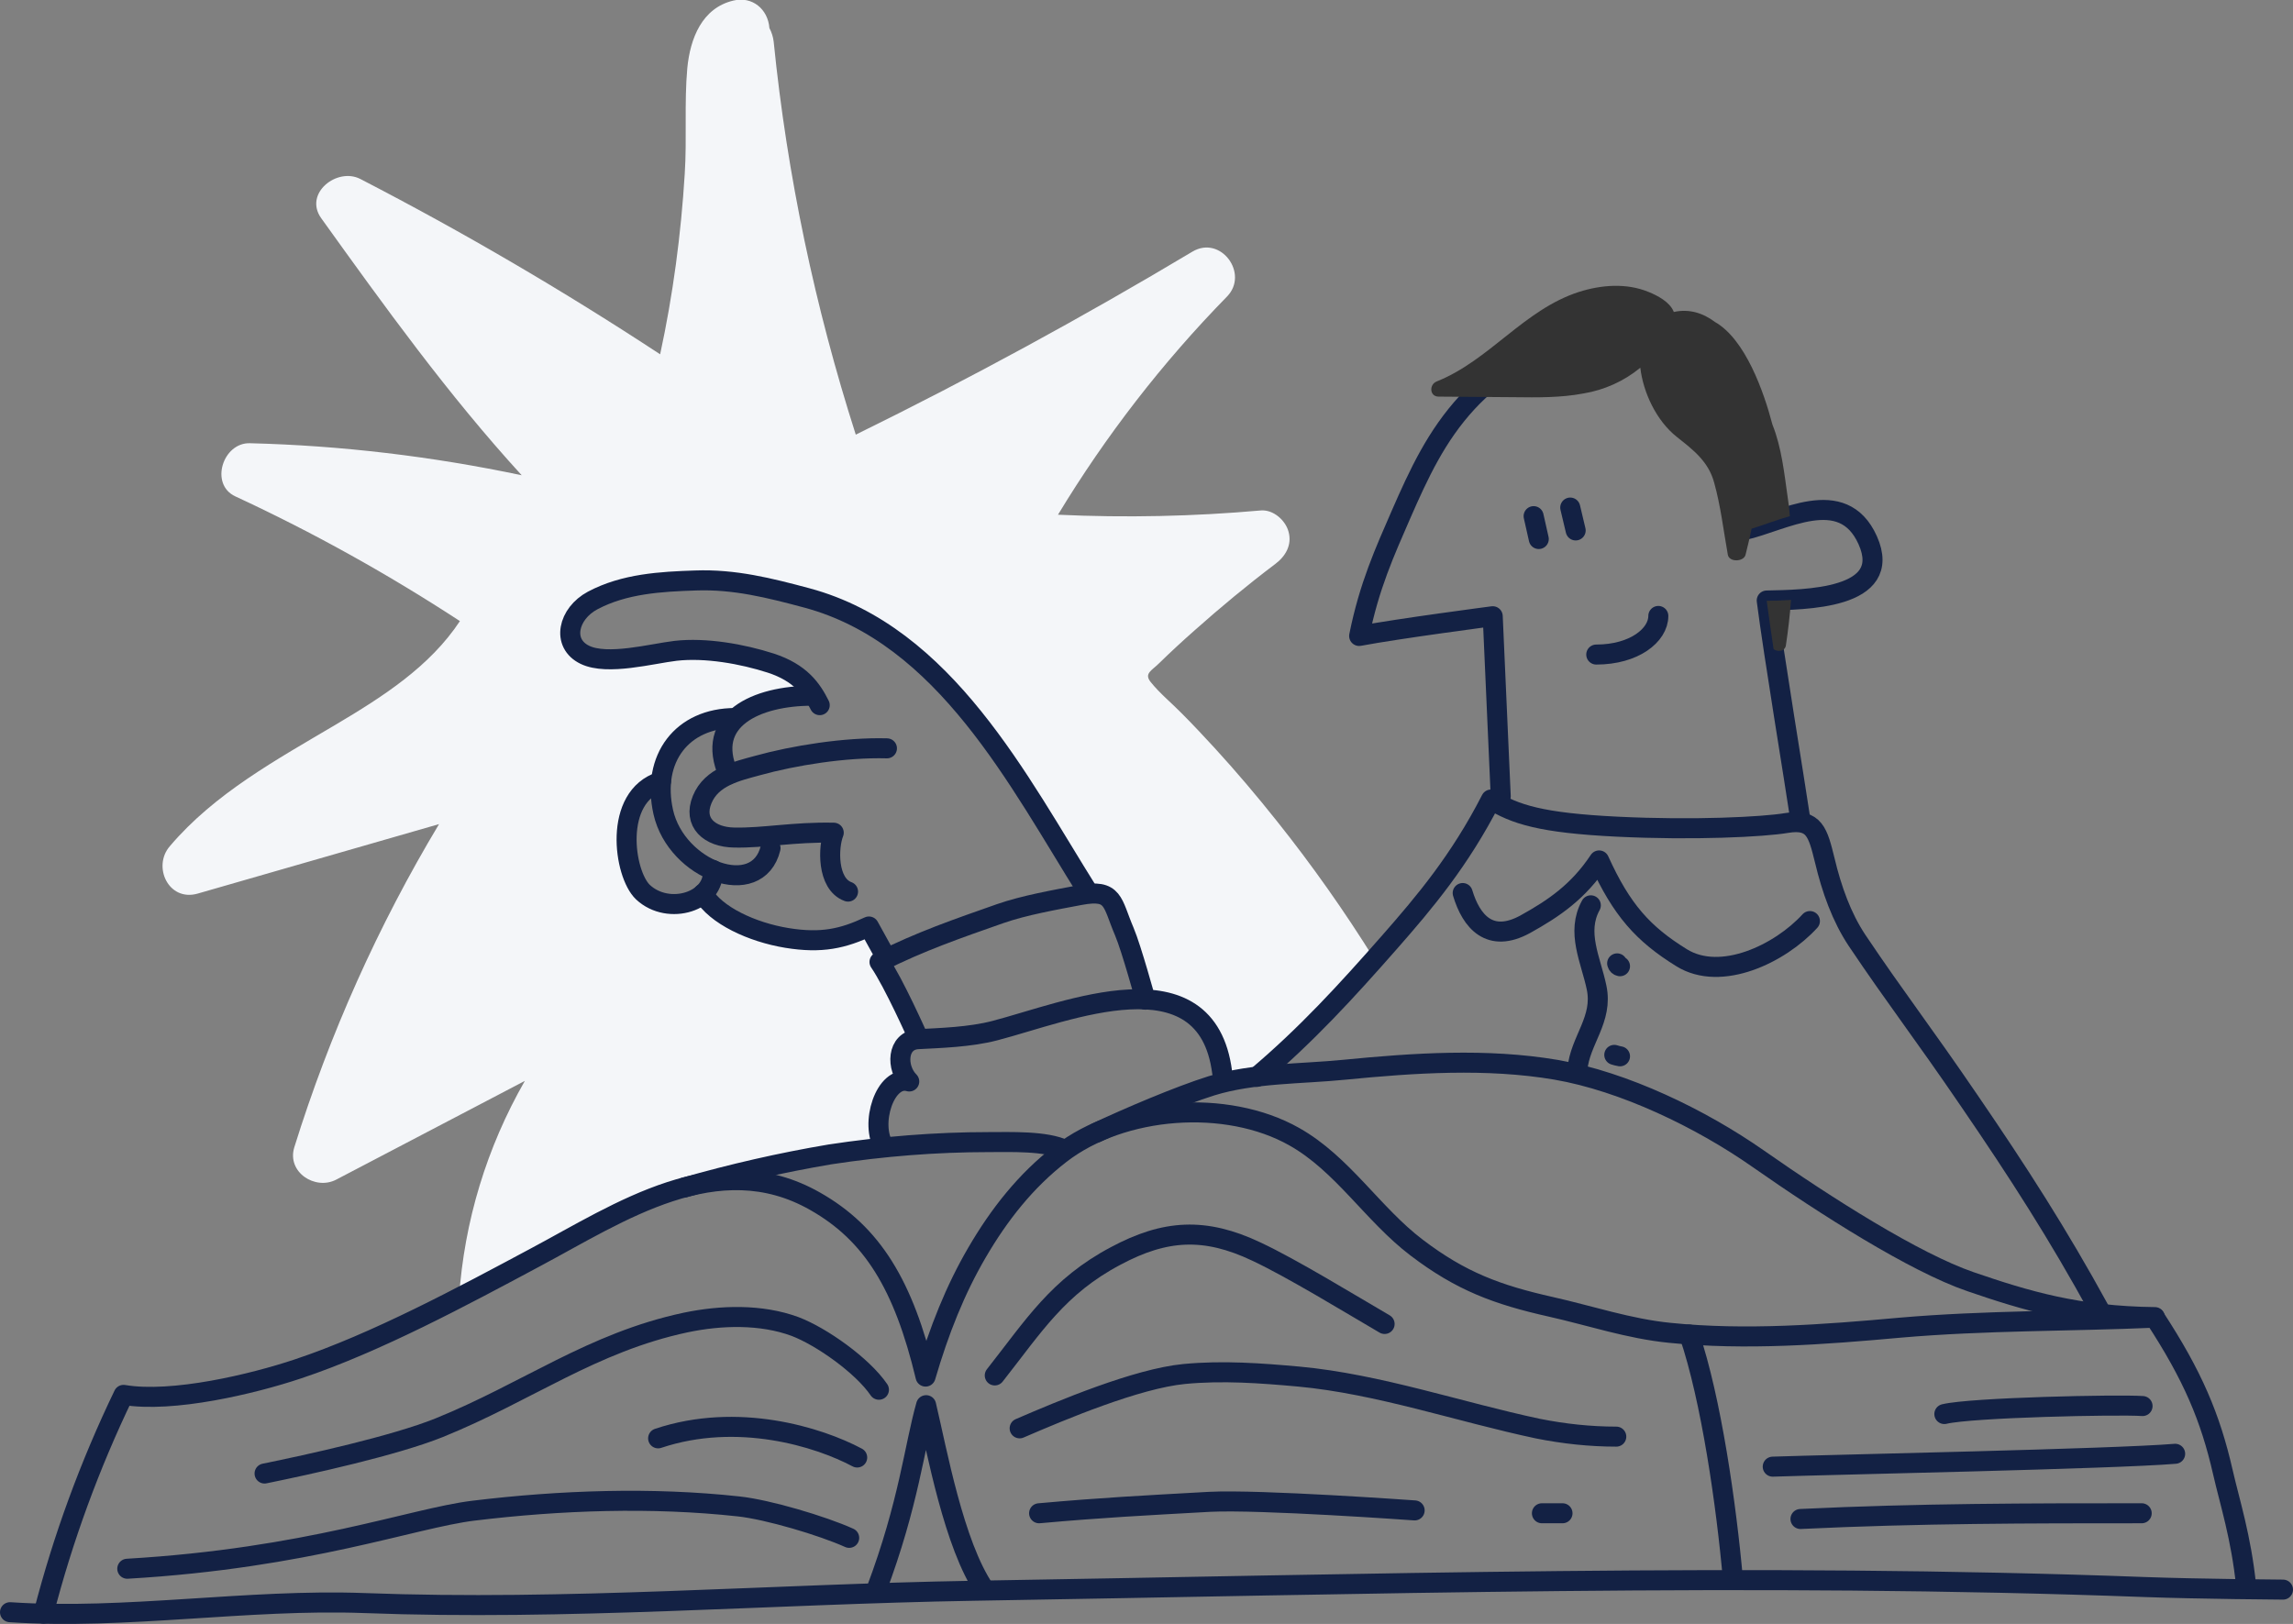 <?xml version="1.0" encoding="utf-8"?>
<!-- Generator: Adobe Illustrator 24.1.3, SVG Export Plug-In . SVG Version: 6.00 Build 0)  -->
<svg version="1.1" id="Layer_1" xmlns="http://www.w3.org/2000/svg" xmlns:xlink="http://www.w3.org/1999/xlink" x="0px" y="0px"
	 viewBox="0 0 801.7 567.9" style="enable-background:new 0 0 801.7 567.9;" xml:space="preserve">
<rect x="0" y="0" width="801.7" height="567.9" fill="#808080" stroke="none"/>
<style type="text/css">
	.st0{fill:#F4F6F9;}
	.st1{fill:none;stroke:#132144;stroke-width:7;stroke-linecap:round;stroke-linejoin:round;}
	.st2{fill:#333333;}
</style>
<path id="BG" class="st0" d="M69.1,312.5l84.4-24.3c-21.3,35.5-38.3,73.5-50.6,113c-2.7,8.7,7.3,15.2,14.7,11.3l65.9-34.5
	c-13.3,23.2-21.2,49.1-23,75.8c9.2-4.8,18.2-9.6,26.7-14.1c16.1-8.6,33.8-19.7,52.1-24.5c16.7-4.8,33.7-8.7,50.9-11.5
	c6.1-1,12.5-1.8,18.9-2.4l0,0c-5.3-8,0.3-25.5,8.7-23c-4.7-4.7-4.3-14.3,3.1-14.8h0.3l-0.4-1c0,0-8.3-18.7-13.3-26
	c0.8-0.4,1.6-0.8,2.4-1.2l-0.8-1.7l-5.3-9.7c-9,4.2-16.5,6-28.7,4s-24.8-7.9-29.3-15.5c-5.1,4.6-14.8,5.3-21.1-0.5
	c-6.7-6.3-10.6-33.4,6.3-38.7l0.1,0.1c1.2-13.2,11-22.3,25.9-22.3l0.1,0.3c5.7-5.5,16.1-8,26.8-8l0.8-0.2
	c-2.7-4.4-6.9-8.5-15.2-11.3c-9.9-3.2-22.7-5.5-33.3-4.3c-8.5,1-23.9,5.2-31.7,1.4c-8.3-4-5.9-14.4,2.7-19c11-5.9,23.8-6.6,35.8-7
	c13.7-0.5,25.9,2.6,39,6.1c48.5,13,74.2,64.5,98.3,102.8l0.2,0.7c8.8-0.9,8.5,3.9,12.5,13.2c2.5,5.9,7.4,23.8,7.4,23.8
	c13.5,0.7,24.4,7,26.8,25.5l0.6,3.6c3.8-0.9,7.6-1.6,11.5-2c15.3-13,27.9-26.3,41.2-41.2c-10.4-16.7-21.8-32.9-34.1-48.3
	c-7-8.8-14.2-17.3-21.8-25.6c-3.7-4-7.4-8-11.3-11.9c-3.6-3.7-7.8-7.1-11-11.1c-2.4-3,0.4-4,3-6.6c4-3.9,8.1-7.7,12.3-11.4
	c9.1-8.1,18.5-15.9,28.3-23.3c3.6-2.7,5.9-6.7,4.6-11.3c-1.1-4-5.3-7.7-9.6-7.4c-23.6,2.1-47.3,2.6-71,1.5
	c16.7-27.6,36.5-53.2,59.1-76.3c7.8-8-2.2-21.6-12.1-15.7c-38.3,22.9-77.6,44.3-117.7,64c-14.3-44.7-24-90.7-28.7-137.4
	c-0.2-1.7-0.7-3.3-1.5-4.8c-0.5-6.6-6-11.2-12.6-9.6c-11,2.6-15.1,13.3-16.1,23.6c-1.1,12.2-0.1,24.7-0.9,37
	c-1.3,21.2-4.1,42.3-8.6,63.1C197,101.7,162,81.2,126,62.6c-8.1-4.2-19.9,5-13.7,13.7c22.1,30.8,44.4,61.8,70.1,89.9
	c-31.3-6.6-63.1-10.4-95-11.2c-9.5-0.3-14.2,14.4-5.1,18.6c27.2,12.6,53.4,27.2,78.5,43.6c-10.5,15.9-26.9,26.4-43.4,36.2
	c-20.6,12.2-42.3,24-58,42.5C53.2,303,58.9,315.4,69.1,312.5z"/>
<path class="st1" d="M3.5,563.8c40.4,2.7,83.1-4.7,123.8-3.2c71,2.7,141.9-3.1,213-4.3c136-2.2,273.7-6.4,409.6-1.3
	c19.1,0.7,48.3,0.9,48.3,0.9"/>
<path class="st1" d="M306.4,556c11.4-30.3,13.3-50.2,17.4-64.6c3.8,16,9.7,48.8,20.5,64.6"/>
<path class="st1" d="M785.3,554.5c-1.7-16.8-5.8-29.5-8.1-39.6c-4.4-19.3-10.6-33.9-23.8-54.1c-29.4,1.3-59.2,0.9-89.1,3.5
	c-26.5,2.4-54,4.5-80.5,1.8c-14.2-1.4-27.8-6-41.6-9.1c-18.7-4.2-31.4-8.9-46.9-20.7c-15.3-11.6-25.9-29.3-42.8-38.8
	c-23.7-13.4-60.2-10.6-81.7,6c-12.2,9.4-21.5,21.3-29.2,34.5c-7.6,13-13.3,27.3-18,43.4c-7.7-32.2-18.7-50-38.6-61.3
	c-34.2-19.5-68.5,4-97.8,19.6c-25.4,13.6-55.7,29.9-83,39c-15.8,5.3-43.9,12-61,9.1c-11.8,24.5-21.2,50.1-28,76.5"/>
<path class="st1" d="M239.2,415.3c16.8-4.8,33.8-8.7,51-11.6c18.4-2.8,36.9-4.3,55.5-4.3c7.5,0,20-0.5,26.6,2.7"/>
<path class="st1" d="M383.3,396.1c10.8-5.1,28.8-12.8,40.3-16.4c14.6-4.5,31.4-4.1,46.4-5.6c24.4-2.4,49.8-4.1,74,0
	c23.8,4.1,50.7,17.1,70.7,31.1c23.7,16.6,54.7,36.3,74.2,43s37.5,12.1,64.5,12.4"/>
<path class="st1" d="M307.3,486c-5.8-8.5-20.1-18.6-29.3-22.1c-11.9-4.4-25.9-4-38.3-1.4c-32.8,7-55.3,24.3-86.2,36.8
	c-15.7,6.3-45.3,12.8-61,16"/>
<path class="st1" d="M44.5,548.6c63.3-3.7,99.7-17.7,121-20.3c30.4-3.7,62.5-4.8,92.7-1.5c10.3,1.1,29.4,6.8,38.7,11"/>
<path class="st1" d="M299.7,509.7c-13.5-7.2-41.8-16-69.6-6.7"/>
<path class="st1" d="M347.8,481c13.7-17.4,22.1-31.1,42.3-41.8c17.2-9.2,31.1-10.1,49.2-1.5c12.4,5.8,32.8,18.3,44.8,25.3"/>
<path class="st1" d="M356.5,499.5c14.8-6.4,41-17.4,57.5-19c13.5-1.3,26.8-0.3,40.1,0.9c28,2.6,56.2,12.4,83.6,18.2
	c9,1.8,18.2,2.8,27.4,2.8"/>
<path class="st1" d="M590.6,466.7c7.7,22.6,13,59.8,15.3,85.8"/>
<path class="st1" d="M363.3,529.2c22.3-2,36.3-2.7,59.6-4c17.5-0.9,71.7,3,71.7,3"/>
<path class="st1" d="M539.1,529.2h7.2"/>
<path class="st1" d="M749.1,491.7c-8.5-0.6-59.9,0.5-69.3,2.8"/>
<path class="st1" d="M760.5,508.4c-21.3,1.8-120.5,3.8-140.7,4.5"/>
<path class="st1" d="M748.8,529.2c-39.1,0-77.7,0-119.3,2"/>
<path class="st1" d="M427.3,375c-5.4-42-54.4-21.1-79.4-14.6c-8.7,2.3-19.4,2.6-26.9,3s-7.8,10.1-3.1,14.8c-8.4-2.5-14,15-8.7,23"/>
<path class="st1" d="M320.8,362.4c0,0-8.3-18.7-13.3-26c14.3-7.2,27.4-11.7,42.2-16.9c8.3-2.9,19-4.8,28-6.5
	c11.9-2.2,11,2.5,15.4,12.8c2.5,5.9,7.4,23.8,7.4,23.8"/>
<path class="st1" d="M380.4,311.9c-24.1-38.4-49.9-89.8-98.3-102.8c-13.1-3.5-25.3-6.6-39-6.1c-12,0.4-24.8,1.1-35.9,7
	c-8.6,4.6-11,15-2.7,19c7.9,3.8,23.3-0.4,31.7-1.4c10.5-1.2,23.4,1.1,33.3,4.3c10.4,3.4,14.3,9.1,17.1,14.7"/>
<path class="st1" d="M310.1,261.7c-14.6-0.4-32.6,2.5-45.2,6c-7.3,2-16.1,3.9-19.4,11.9s2.5,13.2,11.3,13.3
	c10.3,0.2,20.7-2,34.7-1.7c-2,5-2.4,17.9,5,20.6"/>
<path class="st1" d="M283.9,243.3c-19.4,0-37.7,8.3-29.2,27.5"/>
<path class="st1" d="M257,251.1c-18.5,0-29.3,14.1-25.1,32.9c4.6,20.4,33,31,37.5,12.6"/>
<path class="st1" d="M231.1,273.3c-16.9,5.3-13,32.4-6.3,38.7c9,8.4,25.4,3.2,24.4-7.8"/>
<path class="st1" d="M245.8,312.5c4.4,7.6,17.1,13.5,29.3,15.5s19.7,0.2,28.7-4l5.3,9.6"/>
<path class="st1" d="M439.4,376.6c17.4-14.7,31.2-29.8,46.5-47.2c12.2-13.9,24.5-28.5,35.4-49.8c8.3,5.2,17.5,8.2,44.2,9.5
	s50.9,0.1,59.2-1.3c9.7-1.6,10.9,3.4,13.3,13.1c2.4,10.1,5.9,19.9,11.3,28c13.9,20.7,22.5,31.5,39.4,56.3
	c16.9,24.7,30.8,46.3,45.3,72.8"/>
<path class="st1" d="M511.4,312.3c3,10,9.5,17.7,21.9,10.9c9.9-5.5,18.5-11.3,25.8-22.3c7.9,17.4,15.4,25.7,28.8,34
	c13.8,8.6,34.5-1.4,44.9-12.8"/>
<path class="st1" d="M524.7,278.5l-2.8-63c0,0-32.9,4.3-46.7,6.9c3.5-17.5,9-29.5,14.6-42.4c6.3-14.4,12.4-27.6,23.2-39.3
	c19.6-21.2,60.9-40.2,84.3-13.3c13.7,15.7,11.2,38.6,12.3,58c13.7-3,34.6-16.1,43.4,3.5c9.3,20.8-22.3,20.8-35.3,21.1
	c2.4,18.8,9.9,63.9,11.6,75.6"/>
<path class="st1" d="M558.1,228.9c13.3,0,21.7-6.8,21.7-13.5"/>
<line class="st1" x1="549" y1="177.5" x2="550.9" y2="185.5"/>
<line class="st1" x1="536.2" y1="180.5" x2="538" y2="188.5"/>
<path class="st2" d="M625.8,180.5c-0.2-2.5-0.5-5-0.9-7.5c-1-7-2-16.6-5.2-24.5c-3-11.5-9.5-29.9-20.1-35.9c-4.1-3.1-9-4.7-14.4-3.5
	c0-0.1-0.1-0.2-0.1-0.3c-1.5-3.3-5.5-5.4-8.7-6.7c-7.7-3.2-16.6-2.5-24.4,0c-19.2,6.2-31.2,23.9-49.7,31.3c-2.7,1.1-2.5,5.3,0.7,5.3
	l26.5,0.2c8,0.1,16.2,0.2,24.1-1.3c7.3-1.2,14.2-4.3,19.9-9c1,8.5,5.5,18.5,12.9,24.3c5.7,4.5,10.9,8.5,12.9,15.8
	c2.3,8.2,3.3,16.9,4.8,25.3c0.5,2.7,5.6,2.5,6.2,0c0.7-2.9,1.5-6,2.1-9.1C616.6,183.6,621.2,181.8,625.8,180.5z"/>
<path class="st2" d="M617.7,210.1c0.6,4.4,1.4,10.4,2.4,16.9c1.4,1.1,4,0.8,4.3-1.3c0.8-5.3,1.4-10.6,1.8-15.9
	C623,210,620.1,210.1,617.7,210.1z"/>
<path class="st1" d="M556.2,316.6c-5.2,9.4,0,19.1,2,28.7c2.4,11.2-5.8,18.5-6.7,28.7"/>
<path class="st1" d="M565.4,336.9c0.1,0.5,0.5,0.9,1,1"/>
<path class="st1" d="M564.4,368.9c0.7,0.2,1.3,0.4,2,0.5"/>
</svg>
